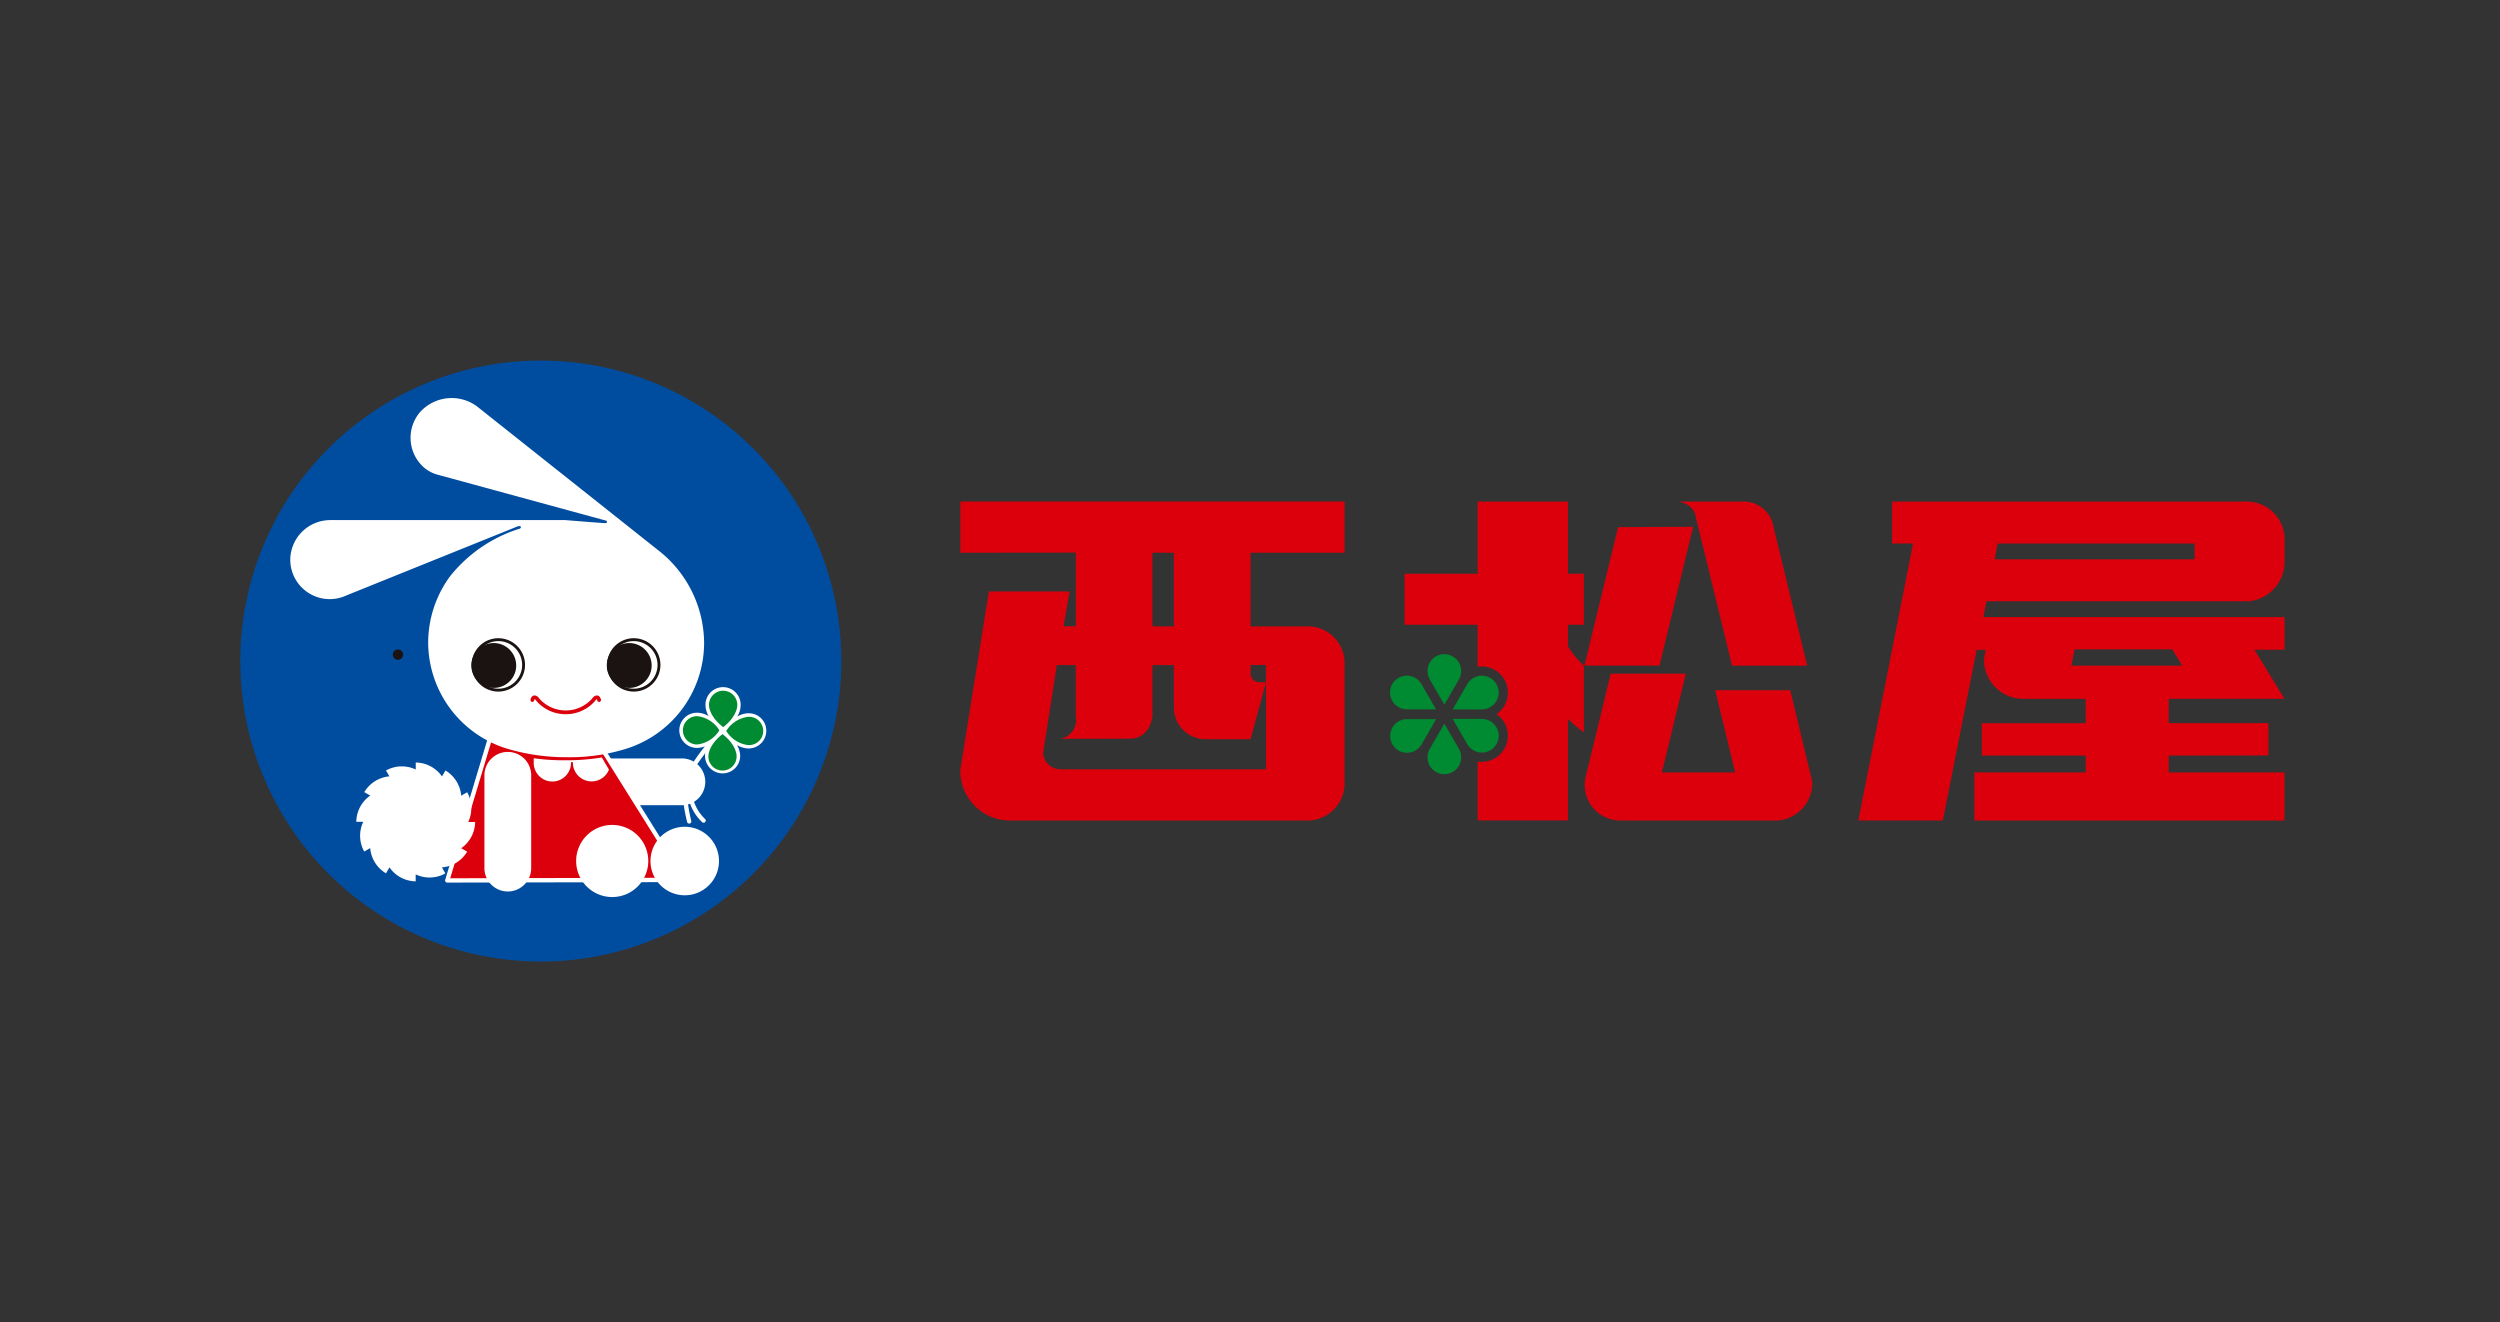 <svg xmlns="http://www.w3.org/2000/svg" xmlns:xlink="http://www.w3.org/1999/xlink" width="104" height="55" viewBox="0 0 104 55">
  <rect x="0" y="0" width="104" height="55" fill="#333333" stroke="none"/>
  <defs>
    <clipPath id="clip-path">
      <rect id="長方形_3651" data-name="長方形 3651" width="95" height="34.999" fill="none"/>
    </clipPath>
    <clipPath id="clip-path-2">
      <path id="パス_4626" data-name="パス 4626" d="M11.339,13.066a.216.216,0,0,0,.217.214.214.214,0,0,0,0-.428.216.216,0,0,0-.217.214" transform="translate(-11.339 -12.852)" fill="none"/>
    </clipPath>
    <radialGradient id="radial-gradient" cx="0.499" cy="0.5" r="0.5" gradientTransform="matrix(0.998, 0, 0, -1, -0.062, 63.935)" gradientUnits="objectBoundingBox">
      <stop offset="0" stop-color="#fff"/>
      <stop offset="1" stop-color="#1a1311"/>
    </radialGradient>
    <clipPath id="clip-path-3">
      <path id="パス_4627" data-name="パス 4627" d="M15.638,13.066a.213.213,0,1,0,.214-.214.214.214,0,0,0-.214.214" transform="translate(-15.638 -12.852)" fill="none"/>
    </clipPath>
    <radialGradient id="radial-gradient-2" cx="0.5" r="0.498" gradientTransform="matrix(1.007, 0, 0, -1, 0.26, 63.935)" xlink:href="#radial-gradient"/>
  </defs>
  <g id="グループ_10389" data-name="グループ 10389" transform="translate(19770 1390)">
    <rect id="長方形_3859" data-name="長方形 3859" width="104" height="55" transform="translate(-19770 -1390)" fill="none"/>
    <g id="グループ_10388" data-name="グループ 10388" transform="translate(-19765 -1380)">
      <g id="グループ_9836" data-name="グループ 9836" transform="translate(0 0)">
        <g id="グループ_9835" data-name="グループ 9835" clip-path="url(#clip-path)">
          <path id="パス_4600" data-name="パス 4600" d="M51.777,13.361v.9a3.85,3.85,0,0,0,.662.8v2.779a5.778,5.778,0,0,1-.662-.558v4.219H48.019V19.055a1.142,1.142,0,0,0,.165.013,1.091,1.091,0,0,0,.624-1.986,1.088,1.088,0,0,0,.43-1.178,1.089,1.089,0,0,0-.508-.663,1.1,1.1,0,0,0-.545-.145,1.161,1.161,0,0,0-.166.013V13.361H44.977V11.238h3.042v-3h3.758v3h.662v2.124Zm-20.474-3v3.065h-.512l.257-1.448H27.688L26.5,19.377a2.065,2.065,0,0,0,2.015,2.129h12.5a1.55,1.55,0,0,0,1.468-1.468v-5a1.533,1.533,0,0,0-1.6-1.609H38.572V10.366h3.912V8.237H26.5v2.129Zm3.187,3.065V10.366h.893v3.065Zm4.722,1.61v.719h-.28a.369.369,0,0,1-.359-.355v-.364Zm-5.636,3.065s.761.038.914-.918V15.04h.893v1.763a1.315,1.315,0,0,0,1.34,1.32h1.851l.638-2.365v3.617H30.656a.727.727,0,0,1-.714-.677l.571-3.659H31.3v2.129a.793.793,0,0,1-.638.938ZM53.862,9.3l-1.4,5.761h3.122l1.4-5.774ZM56.35,8.238c.723.108.743.64.743.64l1.51,6.187h3.125l-1.4-5.774a1.254,1.254,0,0,0-1.277-1.053ZM52.5,19.738a1.482,1.482,0,0,0,1.4,1.767h6.632a1.567,1.567,0,0,0,1.406-1.621l-.915-3.8-3.122,0,.83,3.419H55.685l.995-4.107H53.556Zm24.269-.933v.7h4.814v2h-12.9l0-2h4.631v-.7H68.993V17.458h4.321V16.446H70.681a1.641,1.641,0,0,1-1.6-1.616l.066-.427h-.367l-1.409,7.1H63.856L66.132,9.983h-.873V8.238H79.971a1.569,1.569,0,0,1,1.614,1.555v1.02A1.65,1.65,0,0,1,80.1,12.386H69.184l-.128.657H81.585V14.4H80.331l1.254,2.043H76.768v1.012h4.147V18.8Zm-7.24-8.164h8.316l0-.658H69.651Zm3.189,4.424h4.612l-.414-.682H72.85Z" transform="translate(8.451 2.628)" fill="#dc000c"/>
          <path id="パス_4601" data-name="パス 4601" d="M41.318,14.084l.026.046.588,1.018.583-1.009.041-.069a.5.5,0,0,0,.03-.073.7.7,0,1,0-1.307,0,.708.708,0,0,0,.038.086" transform="translate(13.153 4.167)" fill="#008a32"/>
          <path id="パス_4602" data-name="パス 4602" d="M43.192,15.128h.08a.782.782,0,0,0,.078-.009.7.7,0,1,0-.654-1.132.789.789,0,0,0-.055.075l-.026.046-.587,1.02Z" transform="translate(13.405 4.382)" fill="#008a32"/>
          <path id="パス_4603" data-name="パス 4603" d="M40.64,15.118a.684.684,0,0,0,.092.009h1.229l-.582-1.009-.041-.07a.516.516,0,0,0-.047-.062.7.7,0,1,0-.652,1.132" transform="translate(12.778 4.382)" fill="#008a32"/>
          <path id="パス_4604" data-name="パス 4604" d="M42.548,16.306l-.026-.046-.59-1.018-.582,1.009-.04.069a.709.709,0,0,0-.032.073.7.7,0,1,0,1.307,0,.813.813,0,0,0-.038-.086" transform="translate(13.153 4.862)" fill="#008a32"/>
          <path id="パス_4605" data-name="パス 4605" d="M40.8,15.1h-.079a.5.5,0,0,0-.078.009.7.7,0,1,0,.653,1.132.668.668,0,0,0,.055-.076l.026-.045.588-1.02Z" transform="translate(12.779 4.815)" fill="#008a32"/>
          <path id="パス_4606" data-name="パス 4606" d="M43.349,15.1a.726.726,0,0,0-.094-.009H42.026l.583,1.009.04.069a.566.566,0,0,0,.047.063.7.7,0,1,0,.653-1.132" transform="translate(13.405 4.815)" fill="#008a32"/>
          <path id="パス_4607" data-name="パス 4607" d="M28.789,16.29a12.5,12.5,0,1,1-12.5-12.5,12.5,12.5,0,0,1,12.5,12.5" transform="translate(1.209 1.21)" fill="#004da0"/>
          <path id="パス_4608" data-name="パス 4608" d="M18.86,18.284a.973.973,0,1,0,0-1.945H15a.973.973,0,0,0,0,1.945Z" transform="translate(4.475 5.212)" fill="#fff"/>
          <path id="パス_4609" data-name="パス 4609" d="M12.266,15.275l-1.949,6.48,9.855-.022-3.655-5.847Z" transform="translate(3.291 4.873)" fill="#dc000c"/>
          <path id="パス_4610" data-name="パス 4610" d="M10.339,21.865a.091.091,0,0,1-.073-.036.093.093,0,0,1-.015-.08L12.2,15.271a.089.089,0,0,1,.1-.063l4.252.611a.092.092,0,0,1,.063.042l3.655,5.846a.09.09,0,0,1,0,.091.088.088,0,0,1-.078.046Zm2.013-6.47-1.893,6.29,9.573-.022-3.547-5.673Z" transform="translate(3.269 4.851)" fill="#fff"/>
          <path id="パス_4611" data-name="パス 4611" d="M15.881,18.436a1.5,1.5,0,1,0,1.5,1.5,1.5,1.5,0,0,0-1.5-1.5" transform="translate(4.587 5.881)" fill="#fff"/>
          <path id="パス_4612" data-name="パス 4612" d="M18.149,21.344a1.425,1.425,0,1,0-1.424-1.426,1.425,1.425,0,0,0,1.424,1.426" transform="translate(5.335 5.9)" fill="#fff"/>
          <path id="パス_4613" data-name="パス 4613" d="M19.173,15.824c-.7-.521-.662-1.02-.662-1.02a.659.659,0,1,1,1.319,0s.045.5-.657,1.02" transform="translate(5.904 4.512)" fill="#008a32"/>
          <path id="パス_4614" data-name="パス 4614" d="M19.369,15.61c-.521.7-1.021.661-1.021.661a.66.66,0,0,1,0-1.32s.5-.044,1.021.659" transform="translate(5.642 4.769)" fill="#008a32"/>
          <path id="パス_4615" data-name="パス 4615" d="M19.155,15.5c.7.52.657,1.02.657,1.02a.659.659,0,1,1-1.318,0s-.044-.5.661-1.02" transform="translate(5.899 4.944)" fill="#008a32"/>
          <path id="パス_4616" data-name="パス 4616" d="M19.045,15.627c.521-.7,1.017-.659,1.017-.659a.659.659,0,1,1,0,1.319s-.5.045-1.017-.659" transform="translate(6.075 4.775)" fill="#008a32"/>
          <path id="パス_4617" data-name="パス 4617" d="M18.124,17.666a.09.09,0,0,0-.173.05,1.949,1.949,0,0,0,.539.876.1.1,0,0,0,.055.018.09.09,0,0,0,.071-.036.089.089,0,0,0-.017-.125,1.8,1.8,0,0,1-.476-.783" transform="translate(5.725 5.615)" fill="#fff"/>
          <path id="パス_4618" data-name="パス 4618" d="M20.52,15.176H20.5a.979.979,0,0,0-.456.137.923.923,0,0,0,.142-.489.731.731,0,0,0-1.463-.005.916.916,0,0,0,.133.475.983.983,0,0,0-.468-.14h-.018a.732.732,0,0,0-.007,1.464h.024a.889.889,0,0,0,.31-.067,9.908,9.908,0,0,0-.954,1.457.077.077,0,0,0,0,.03,7.361,7.361,0,0,0,.216,1.662.089.089,0,0,0,.086.065l.025,0a.09.09,0,0,0,.061-.112,7.322,7.322,0,0,1-.208-1.6,8.78,8.78,0,0,1,.793-1.219.6.6,0,0,0-.011.136.731.731,0,0,0,1.461.007.915.915,0,0,0-.132-.477.982.982,0,0,0,.468.141h.018a.734.734,0,0,0,.732-.732.722.722,0,0,0-.725-.731m-1.658-.353a.588.588,0,1,1,1.177.007s.026.447-.586.923c-.613-.476-.591-.919-.591-.93m-.5,1.65a.588.588,0,1,1,.007-1.177h.012a1.245,1.245,0,0,1,.913.588,1.249,1.249,0,0,1-.914.588Zm1.649.5a.587.587,0,1,1-1.174-.005s-.025-.451.588-.925c.612.474.587.921.586.93m.492-.474h-.012a1.241,1.241,0,0,1-.91-.588,1.242,1.242,0,0,1,.911-.588h.016a.588.588,0,1,1-.005,1.175" transform="translate(5.625 4.495)" fill="#fff"/>
          <path id="パス_4619" data-name="パス 4619" d="M9.92,16.748v-.281a1.354,1.354,0,0,1,1.092.58l.144-.249a1.361,1.361,0,0,1,.656,1.049l.247-.142a1.347,1.347,0,0,1,.044,1.237h.288a1.352,1.352,0,0,1-.58,1.091l.248.141a1.346,1.346,0,0,1-1.05.657l.144.249a1.344,1.344,0,0,1-1.236.041v.29a1.348,1.348,0,0,1-1.091-.582l-.144.248a1.352,1.352,0,0,1-.657-1.05l-.248.145a1.351,1.351,0,0,1-.041-1.237H7.447a1.355,1.355,0,0,1,.58-1.093L7.779,17.7a1.358,1.358,0,0,1,1.047-.657L8.682,16.8a1.351,1.351,0,0,1,1.241-.04" transform="translate(2.375 5.253)" fill="#fff"/>
          <path id="パス_4620" data-name="パス 4620" d="M13.433,17.13a.973.973,0,1,0-1.945,0V20.99a.973.973,0,0,0,1.945,0Z" transform="translate(3.664 5.154)" fill="#fff"/>
          <path id="パス_4621" data-name="パス 4621" d="M18.474,10.176a.056.056,0,1,0,0-.111L11.5,8.162a1.463,1.463,0,0,1-.555-.284,1.645,1.645,0,0,1-.187-2.316,1.771,1.771,0,0,1,2.368-.247l7.58,6.017a4.921,4.921,0,0,1,1.873,3.814,4.622,4.622,0,0,1-3.195,4.4,7.86,7.86,0,0,1-2.526.367,8.585,8.585,0,0,1-2.486-.359A4.635,4.635,0,0,1,11.1,15.131,4.685,4.685,0,0,1,12,12.4a5.981,5.981,0,0,1,2.879-1.986.079.079,0,0,0,.078-.079c0-.044-.073-.033-.116-.033L7.7,13.182a1.642,1.642,0,0,1-2.337-1.488,1.666,1.666,0,0,1,1.667-1.645h9.772s1.512.124,1.668.127" transform="translate(1.712 1.587)" fill="#fff"/>
          <path id="パス_4622" data-name="パス 4622" d="M12.193,14.767a1.11,1.11,0,1,1,1.113-1.109,1.111,1.111,0,0,1-1.113,1.109m0-2.1a.99.99,0,1,0,.993.991.992.992,0,0,0-.993-.991" transform="translate(3.535 4.003)" fill="#1a1311"/>
          <path id="パス_4623" data-name="パス 4623" d="M12.008,12.7a.933.933,0,1,0,.934.933.936.936,0,0,0-.934-.933" transform="translate(3.532 4.051)" fill="#1a1311"/>
          <path id="パス_4624" data-name="パス 4624" d="M16.467,14.767a1.11,1.11,0,1,1,1.109-1.109,1.111,1.111,0,0,1-1.109,1.109m0-2.1a.99.99,0,1,0,.989.991.992.992,0,0,0-.989-.991" transform="translate(4.898 4.003)" fill="#1a1311"/>
          <path id="パス_4625" data-name="パス 4625" d="M16.281,12.7a.933.933,0,1,0,.933.933.936.936,0,0,0-.933-.933" transform="translate(4.895 4.051)" fill="#1a1311"/>
        </g>
      </g>
      <g id="グループ_9838" data-name="グループ 9838" transform="translate(11.339 17.019)">
        <g id="グループ_9837" data-name="グループ 9837" clip-path="url(#clip-path-2)">
          <rect id="長方形_3652" data-name="長方形 3652" width="0.429" height="0.428" transform="translate(0 0)" fill="url(#radial-gradient)"/>
        </g>
      </g>
      <g id="グループ_9840" data-name="グループ 9840" transform="translate(20.656 17.019)">
        <g id="グループ_9839" data-name="グループ 9839" clip-path="url(#clip-path-3)">
          <rect id="長方形_3653" data-name="長方形 3653" width="0.425" height="0.428" transform="translate(0 0)" fill="url(#radial-gradient-2)"/>
        </g>
      </g>
      <g id="グループ_9842" data-name="グループ 9842" transform="translate(0 0)">
        <g id="グループ_9841" data-name="グループ 9841" clip-path="url(#clip-path)">
          <path id="パス_4628" data-name="パス 4628" d="M14.406,15.132a1.6,1.6,0,0,1-1.209-.541c-.041-.058-.073-.084-.092-.079,0,0-.007.029-.011.046a.077.077,0,1,1-.152-.03c.005-.033.034-.142.123-.168.119-.032.2.059.26.141a1.469,1.469,0,0,0,2.163,0c.059-.082.141-.173.26-.141.087.025.117.135.124.168a.079.079,0,0,1-.062.091.075.075,0,0,1-.091-.061.163.163,0,0,0-.021-.051c-.011,0-.041.026-.082.084a1.6,1.6,0,0,1-1.209.541" transform="translate(4.128 4.579)" fill="#dc000c"/>
          <path id="パス_4629" data-name="パス 4629" d="M15.876,16.308a8.843,8.843,0,0,1-1.527.117,8.764,8.764,0,0,1-1.306-.084v.193a.775.775,0,1,0,1.55,0,.04.04,0,0,1,.08,0,.778.778,0,0,0,1.5.282Z" transform="translate(4.16 5.202)" fill="#fff"/>
        </g>
      </g>
    </g>
  </g>
</svg>
